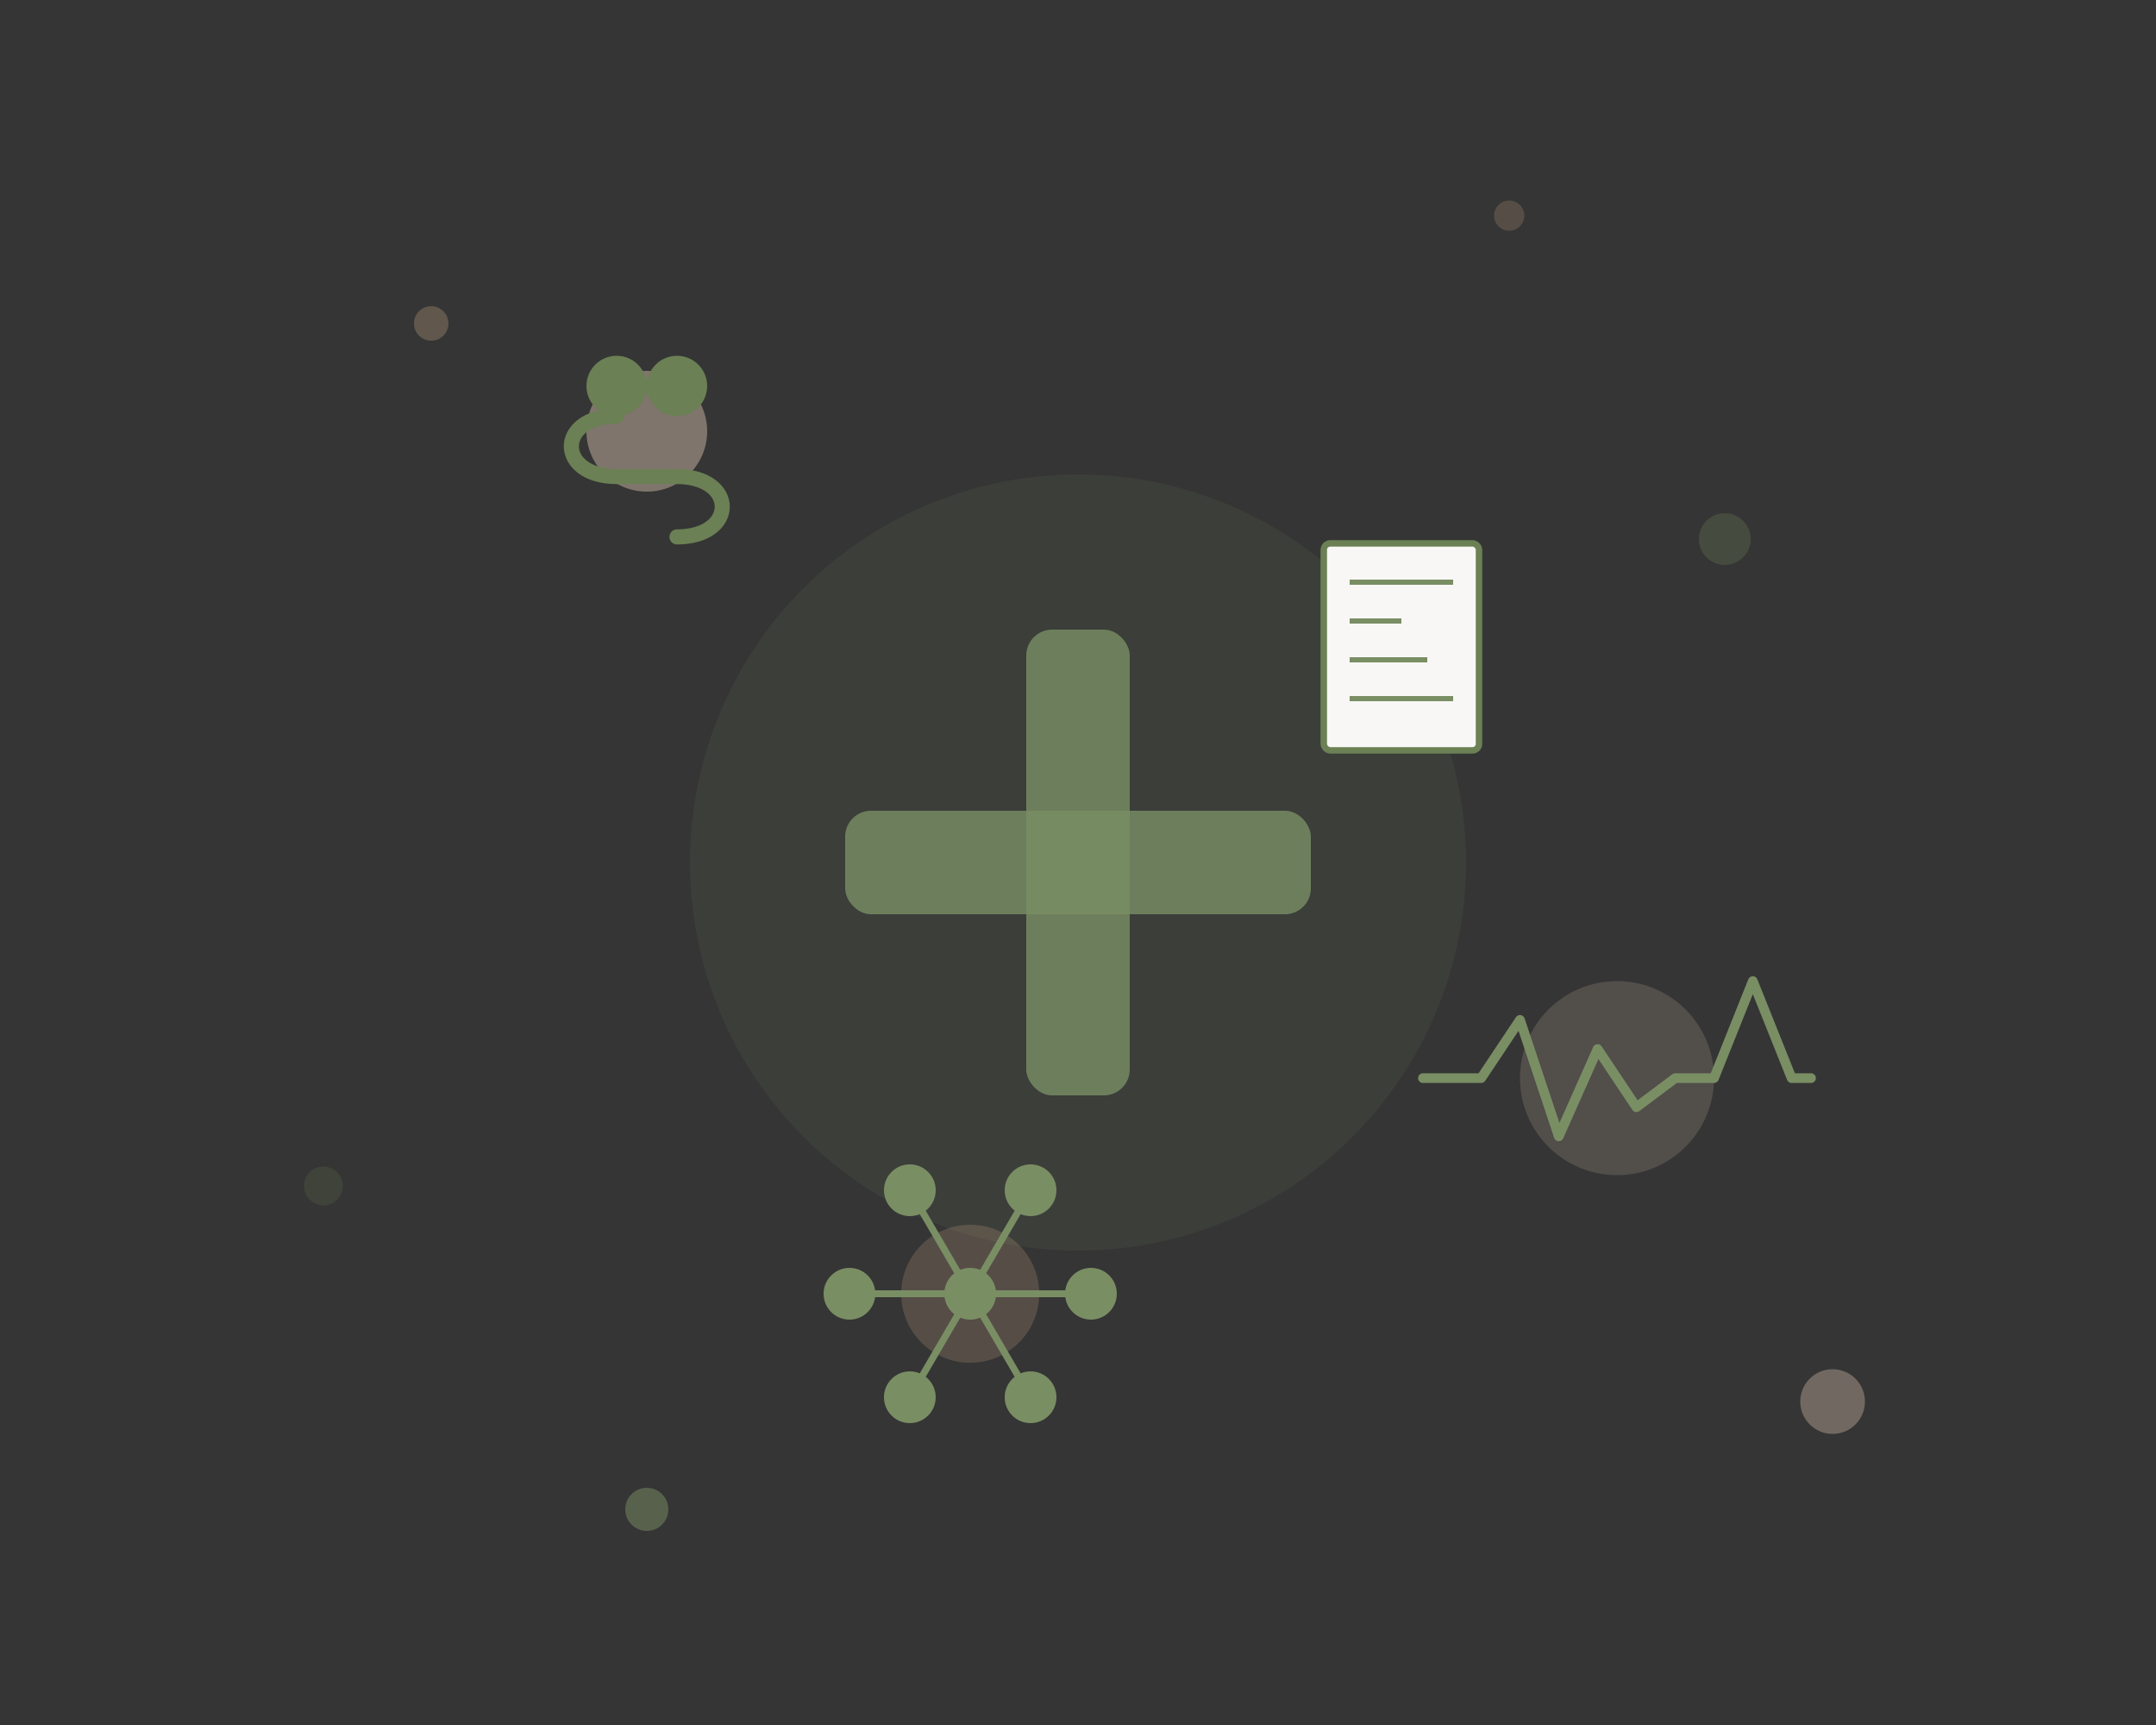<?xml version="1.0" encoding="UTF-8"?>
<svg xmlns="http://www.w3.org/2000/svg" viewBox="0 0 1000 800" width="1000" height="800">
  <rect x="0" y="0" width="1000" height="800" fill="#333333" stroke="none"/>
  <!-- Background shapes -->
  <rect x="0" y="0" width="1000" height="800" fill="#ffffff" opacity="0.01"/>
  
  <!-- Medical Cross Symbol -->
  <g transform="translate(500, 400) scale(1.2)">
    <circle cx="0" cy="0" r="150" fill="#7a8e64" opacity="0.1"/>
    <rect x="-20" y="-90" width="40" height="180" rx="10" fill="#7a8e64" opacity="0.8"/>
    <rect x="-90" y="-20" width="180" height="40" rx="10" fill="#7a8e64" opacity="0.8"/>
  </g>
  
  <!-- Medical Icons -->
  <!-- Stethoscope -->
  <g transform="translate(300, 200) scale(0.7)">
    <circle cx="0" cy="0" r="40" fill="#cbb7a4" opacity="0.5"/>
    <path d="M-20,-10 C-60,-10 -60,30 -20,30 L20,30 C60,30 60,70 20,70" stroke="#6b8054" stroke-width="10" fill="none" stroke-linecap="round"/>
    <circle cx="-20" cy="-30" r="20" fill="#6b8054"/>
    <circle cx="20" cy="-30" r="20" fill="#6b8054"/>
    <path d="M-20,-30 L20,-30" stroke="#6b8054" stroke-width="10"/>
  </g>
  
  <!-- Medical Chart -->
  <g transform="translate(650, 300) scale(0.6)">
    <circle cx="0" cy="0" r="60" fill="#cbb7a4" opacity="0.3"/>
    <rect x="-60" y="-80" width="120" height="160" rx="5" fill="#f8f7f5" stroke="#6b8054" stroke-width="5"/>
    <line x1="-40" y1="-50" x2="40" y2="-50" stroke="#7a8e64" stroke-width="4"/>
    <line x1="-40" y1="-20" x2="0" y2="-20" stroke="#7a8e64" stroke-width="4"/>
    <line x1="-40" y1="10" x2="20" y2="10" stroke="#7a8e64" stroke-width="4"/>
    <line x1="-40" y1="40" x2="40" y2="40" stroke="#7a8e64" stroke-width="4"/>
  </g>
  
  <!-- Molecule Structure -->
  <g transform="translate(450, 600) scale(0.8)">
    <circle cx="0" cy="0" r="40" fill="#a48970" opacity="0.3"/>
    <circle cx="0" cy="0" r="15" fill="#7a8e64"/>
    <circle cx="70" cy="0" r="15" fill="#7a8e64"/>
    <circle cx="35" cy="60" r="15" fill="#7a8e64"/>
    <circle cx="-35" cy="60" r="15" fill="#7a8e64"/>
    <circle cx="-70" cy="0" r="15" fill="#7a8e64"/>
    <circle cx="-35" cy="-60" r="15" fill="#7a8e64"/>
    <circle cx="35" cy="-60" r="15" fill="#7a8e64"/>
    <line x1="0" y1="0" x2="70" y2="0" stroke="#7a8e64" stroke-width="4"/>
    <line x1="0" y1="0" x2="35" y2="60" stroke="#7a8e64" stroke-width="4"/>
    <line x1="0" y1="0" x2="-35" y2="60" stroke="#7a8e64" stroke-width="4"/>
    <line x1="0" y1="0" x2="-70" y2="0" stroke="#7a8e64" stroke-width="4"/>
    <line x1="0" y1="0" x2="-35" y2="-60" stroke="#7a8e64" stroke-width="4"/>
    <line x1="0" y1="0" x2="35" y2="-60" stroke="#7a8e64" stroke-width="4"/>
  </g>
  
  <!-- Heartbeat Line -->
  <g transform="translate(750, 500) scale(0.9)">
    <circle cx="0" cy="0" r="50" fill="#cbb7a4" opacity="0.2"/>
    <path d="M-100,0 L-70,0 L-50,-30 L-30,30 L-10,-15 L10,15 L30,0 L50,0 L70,-50 L90,0 L100,0" 
          stroke="#7a8e64" stroke-width="5" fill="none" stroke-linecap="round" stroke-linejoin="round"/>
  </g>
  
  <!-- Decorative Elements -->
  <circle cx="200" cy="150" r="8" fill="#a48970" opacity="0.4"/>
  <circle cx="800" cy="250" r="12" fill="#6b8054" opacity="0.3"/>
  <circle cx="300" cy="700" r="10" fill="#7a8e64" opacity="0.5"/>
  <circle cx="850" cy="650" r="15" fill="#cbb7a4" opacity="0.4"/>
  <circle cx="150" cy="550" r="9" fill="#6b8054" opacity="0.2"/>
  <circle cx="700" cy="100" r="7" fill="#a48970" opacity="0.3"/>
</svg>